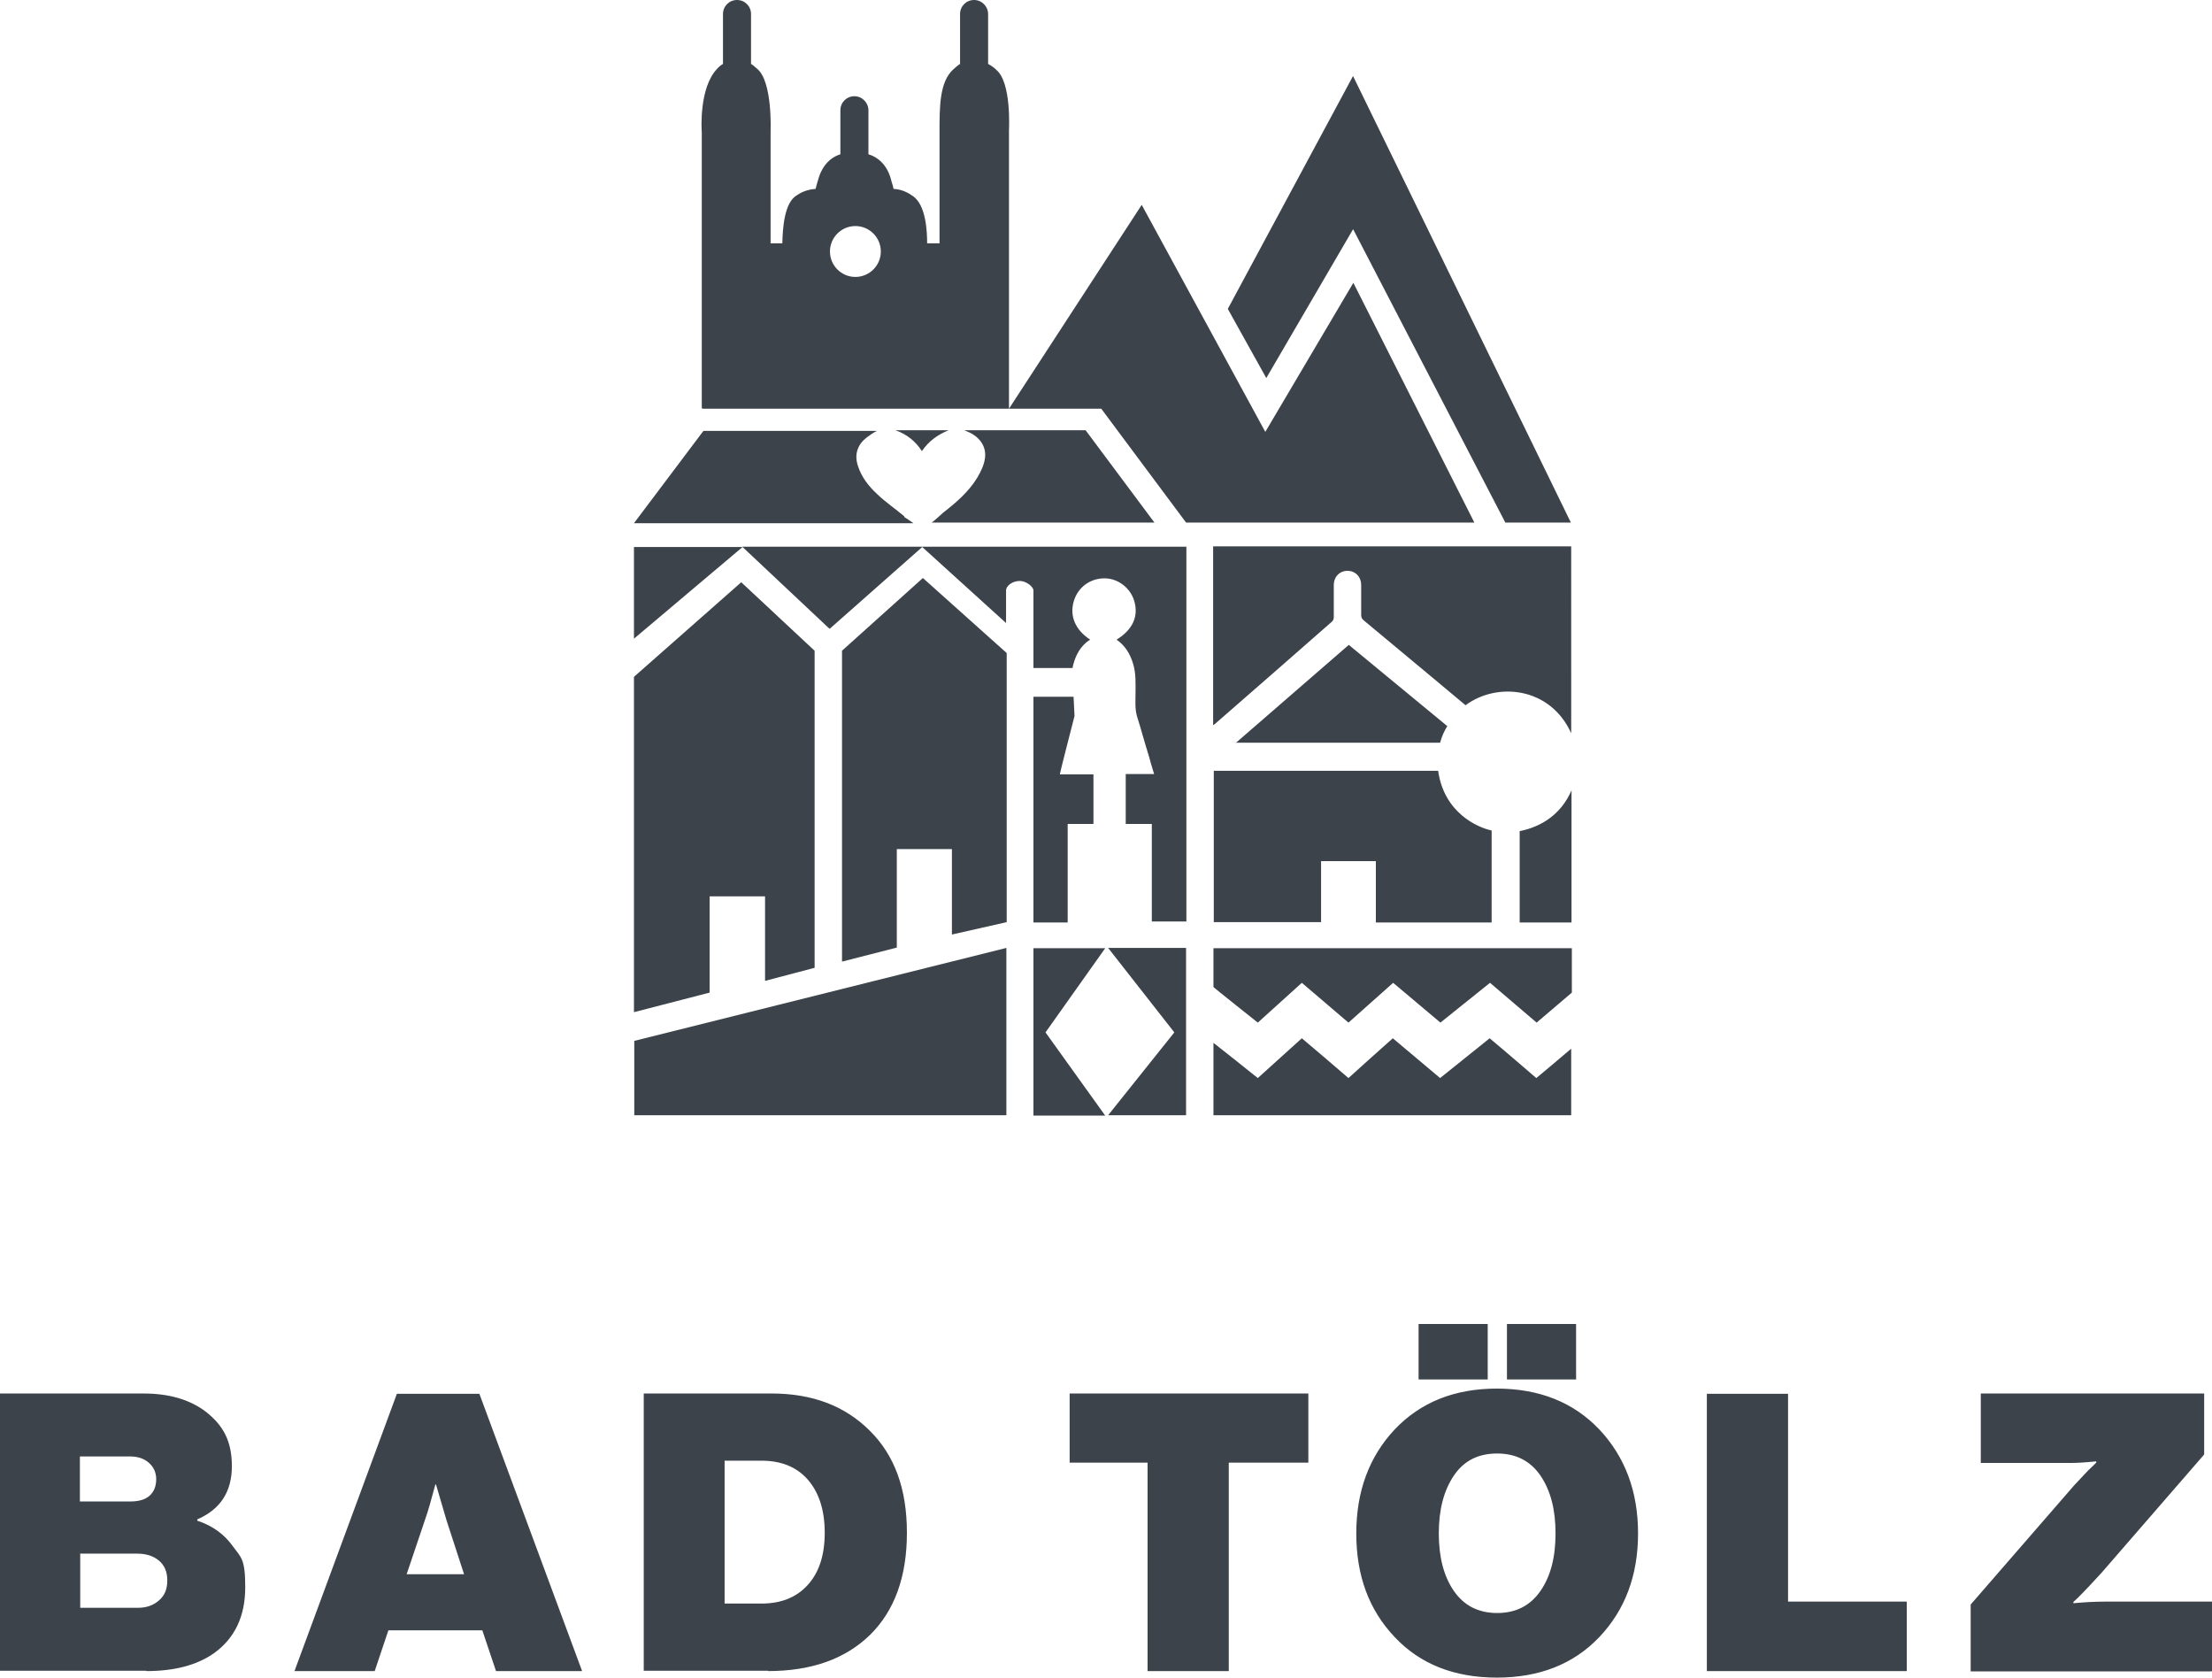 <svg xmlns="http://www.w3.org/2000/svg" id="_3" data-name="3" version="1.1" viewBox="170.3 170.5 678.3 514.3">
    <defs>
        <style>
            .cls-1{fill:#3c434b;stroke-width:0}
        </style>
    </defs>
    <path class="cls-1" d="M848.6 682.8v-21.3h-32.5c-3.5 0-6.8.2-10 .5v-.4l1.3-1.2c.9-.9 2-2 3.4-3.5s2.7-2.9 3.9-4.2l31.5-36.3v-18.7h-68.5V619H805c2.5 0 5.2-.2 8.1-.5v.4L812 620c-.7.6-1.6 1.5-2.7 2.7-1.1 1.2-2.1 2.2-3 3.2l-31.7 36.5v20.5h73.8Zm-93.6 0v-21.3h-36.4v-63.7h-24.9v85h61.2ZM626.5 576.4h-21.2v17h21.2v-17Zm27.1 0h-21.2v17h21.2v-17Zm-42.1 64.2c0-7.2 1.5-13.1 4.6-17.7 3.1-4.6 7.5-6.8 13.3-6.8s10.2 2.3 13.3 6.8c3.1 4.6 4.6 10.4 4.6 17.7s-1.5 13.1-4.6 17.6c-3.1 4.5-7.5 6.8-13.3 6.8s-10.2-2.3-13.3-6.8c-3.1-4.5-4.6-10.4-4.6-17.6m61.1 0c0-12.9-4-23.5-11.9-31.9-7.9-8.3-18.4-12.5-31.4-12.5s-23.4 4.2-31.3 12.5c-7.8 8.3-11.8 18.9-11.8 31.9s3.9 23.5 11.8 31.8c7.8 8.3 18.3 12.4 31.3 12.4s23.5-4.1 31.4-12.4c7.9-8.3 11.9-18.9 11.9-31.8m-150.4-21.7v63.9h24.9v-63.9h24.4v-21.2h-73.2v21.2h24Zm-129.7-.6h11.3c6 0 10.8 1.9 14.2 5.8 3.4 3.9 5.2 9.3 5.2 16.3s-1.8 12.3-5.3 16.1c-3.5 3.8-8.2 5.6-14.1 5.6h-11.3v-43.9Zm13.3 64.5c13.3 0 23.7-3.7 31.3-11.1 7.5-7.4 11.3-17.8 11.3-31.3s-3.8-23.8-11.4-31.3c-7.6-7.6-17.6-11.4-30.1-11.4h-39.2v85h38.2Zm-102-57.2h.2l3.2 10.9 5.4 16.6H295l5.6-16.6c1-2.8 2-6.4 3.2-10.9m-18.6 57.2 4.2-12.5h28.8l4.2 12.5h26.4l-31.5-85H292l-31.4 85h24.7ZM194.8 617h15.3c2.4 0 4.3.6 5.8 1.9 1.5 1.3 2.3 3 2.3 5.1s-.7 3.9-2.1 5.1c-1.4 1.2-3.4 1.7-5.8 1.7h-15.5V617Zm0 29.8h17.6c2.7 0 4.9.7 6.6 2.1 1.7 1.4 2.6 3.4 2.6 6.1s-.8 4.6-2.5 6.1-3.8 2.3-6.5 2.3h-17.7v-16.5Zm20.4 36c8.6 0 15.4-1.8 20.6-5.4 6.5-4.6 9.7-11.4 9.7-20.3s-1.3-9.1-3.9-12.7c-2.6-3.6-6.2-6.2-10.8-7.7v-.4c7.1-3.1 10.6-8.5 10.6-16.3s-2.7-12.6-8.1-16.8c-4.8-3.6-11.1-5.5-19-5.5h-44v85h44.8Z"/>
    <path class="cls-1" d="M386 295.8h93.7v-85.3c0-.5.8-14.7-3.9-18.6-.8-.8-1.6-1.3-2.5-1.8v-15.3c0-2.3-1.9-4.3-4.3-4.3s-4.3 1.9-4.3 4.3v15.3c-.8.5-1.3 1-2 1.6-4.3 3.8-4.3 11.4-4.3 19.3v34.1h-3.8c0-3.1-.2-12.1-4.7-14.7-2.1-1.5-4.1-1.9-5.6-2-.1-.6-.3-1.3-.6-2.2-1-4.4-3.5-7.3-7.1-8.4v-13.5c0-2.3-1.9-4.3-4.3-4.3s-4.3 1.9-4.3 4.3v13.5c-3.5 1.1-5.9 4-7 8.4-.2.8-.5 1.6-.6 2.2-1.4.1-3.7.5-5.8 2-3.8 2.2-4.3 10.1-4.4 14.7h-3.6v-34.6s.6-14.8-4-18.8c-.7-.6-1.3-1.2-2-1.6v-15.3c0-2.4-1.9-4.3-4.3-4.3s-4.3 1.9-4.3 4.3v15.3c0-.4 0 0 0 0-.7.4-1.4 1-1.9 1.6-5.4 5.8-4.7 18.3-4.6 19.4v84.6Zm46.6-56c4.3 0 7.8 3.5 7.8 7.8s-3.5 7.8-7.8 7.8-7.8-3.5-7.8-7.8 3.5-7.8 7.8-7.8Zm28.4 62.6h-16.1c3.4 1.2 6.1 3.3 8.1 6.4 2-3 4.9-5.1 8.2-6.4h-.2Zm42.1 0H466c.7.3 1 .4 1.4.6 3.5 1.6 5.5 4.6 4.9 8.2-.3 2-1.3 4-2.3 5.7-2.6 4.3-6.4 7.6-10.4 10.7-.7.6-2.6 2.4-3.6 3.1h68.3l-21.1-28.3Zm82.2-61.5 46.6 89.8H652l-66.8-136.9-38.4 71.4 11.8 21.2 26.6-45.6Zm51 184.4v28h15.9v-40.5c-3.1 7.1-8.9 11.1-15.9 12.5ZM534 330.7h88.4l-37.1-73.5-27 45.7-37.9-69.6-40.7 62.5H508l26 34.9Zm8.4 62.1c.2-.2.4-.3.5-.4 11.9-10.4 23.9-20.8 35.8-31.3.4-.3.6-.9.6-1.4v-9.8c0-2.6 1.8-4.4 4.2-4.4 2.4 0 4.2 1.8 4.2 4.4v9.1c0 .8.2 1.2.8 1.7 6.8 5.6 13.5 11.3 20.3 16.9 3.7 3.1 7.3 6.1 10.9 9.1 9.7-7.2 26-5.6 32.4 8.6V338H542.3v54.7ZM364.8 512.4h114.1v-51.3l-114.1 28.5v22.7Zm184.4-114.2h62.7c.6-2.2 1.2-3.4 2.2-5.1l-30.2-24.9-34.7 30.1Zm-101.6-69.4c-2.7-2.3-5.7-4.3-8.3-6.8-2.6-2.4-4.8-5.2-5.9-8.6-1.2-3.5-.2-6.6 2.7-8.8.9-.7 1.9-1.4 3.1-2H386l-21.3 28.3h85.7c-.4-.3-2.6-1.8-2.8-1.9Zm-82.9 37.5 33.3-28.1h-33.3v28.1Zm88.5-28.2h-55.3l26.7 25.1h.2l28.3-25 25.7 23.3v-9.9c0-1.7 2.2-3 4.2-3s4.2 1.8 4.2 2.9v23.8h12s0-.3.2-1c.8-3.1 2.3-5.8 5-7.6 0 0 .2 0 .2-.1-4.6-3-6.4-7.3-5-11.9 1.3-4.2 5-6.9 9.4-6.9 4.1 0 7.9 2.9 9.1 6.9 1.4 4.7-.4 8.8-5.4 11.9 2.6 1.8 4.1 4.3 5 7.2 1 3.1.8 6.2.8 9.4 0 2.2-.2 4.4.4 6.7 1.3 4.1 2.4 8.3 3.7 12.4.5 1.8 1 3.6 1.6 5.5h-8.7v15.3h8V453h10.6V338.1h-80.8Zm122.1 96.4h16.9v18.8h35.5v-28.2c-4.3-.9-14.6-5.4-16.4-18.3h-68.8v46.4h32.9v-18.7Zm-187.4 10.8h17v25.9l15.2-4V370l-22.5-21-32.9 29v102.8l23.2-6v-29.5Zm239.2 43.5c-5.1 4.1-10.1 8.1-15.2 12.2-4.9-4.1-9.7-8.2-14.5-12.2-4.6 4.1-9.1 8.1-13.6 12.2-4.8-4.1-9.5-8.2-14.3-12.2-4.6 4.1-9 8.2-13.5 12.2-4.5-3.6-9-7.2-13.6-10.8v22.2h109.7V492c-3.6 3.1-10.7 9-10.7 9s-9.5-8.2-14.3-12.2Zm-84.7-27.6v11.9c0 .1 13.6 10.9 13.6 10.9l13.5-12.2 14.3 12.2 13.7-12.2L612 484l15.2-12.2 14.3 12.2 10.8-9.2v-13.6H542.5Zm-113.9-91.3v95.4l16.8-4.3v-30.2h16.9V457l16.8-3.8v-82.5l-25.7-23-24.7 22.2Zm71.1 14.2h-12.4v69.2h10.5v-30.2h7.9v-15.2h-10.3c0-.5 4.5-17.9 4.5-17.9l-.3-5.9ZM530.4 487l-20.3 25.4H534v-51.3h-23.9l20.3 25.9Zm-43.2-25.8v51.3h22L490.9 487l18.3-25.8h-22Z"/>
</svg>
